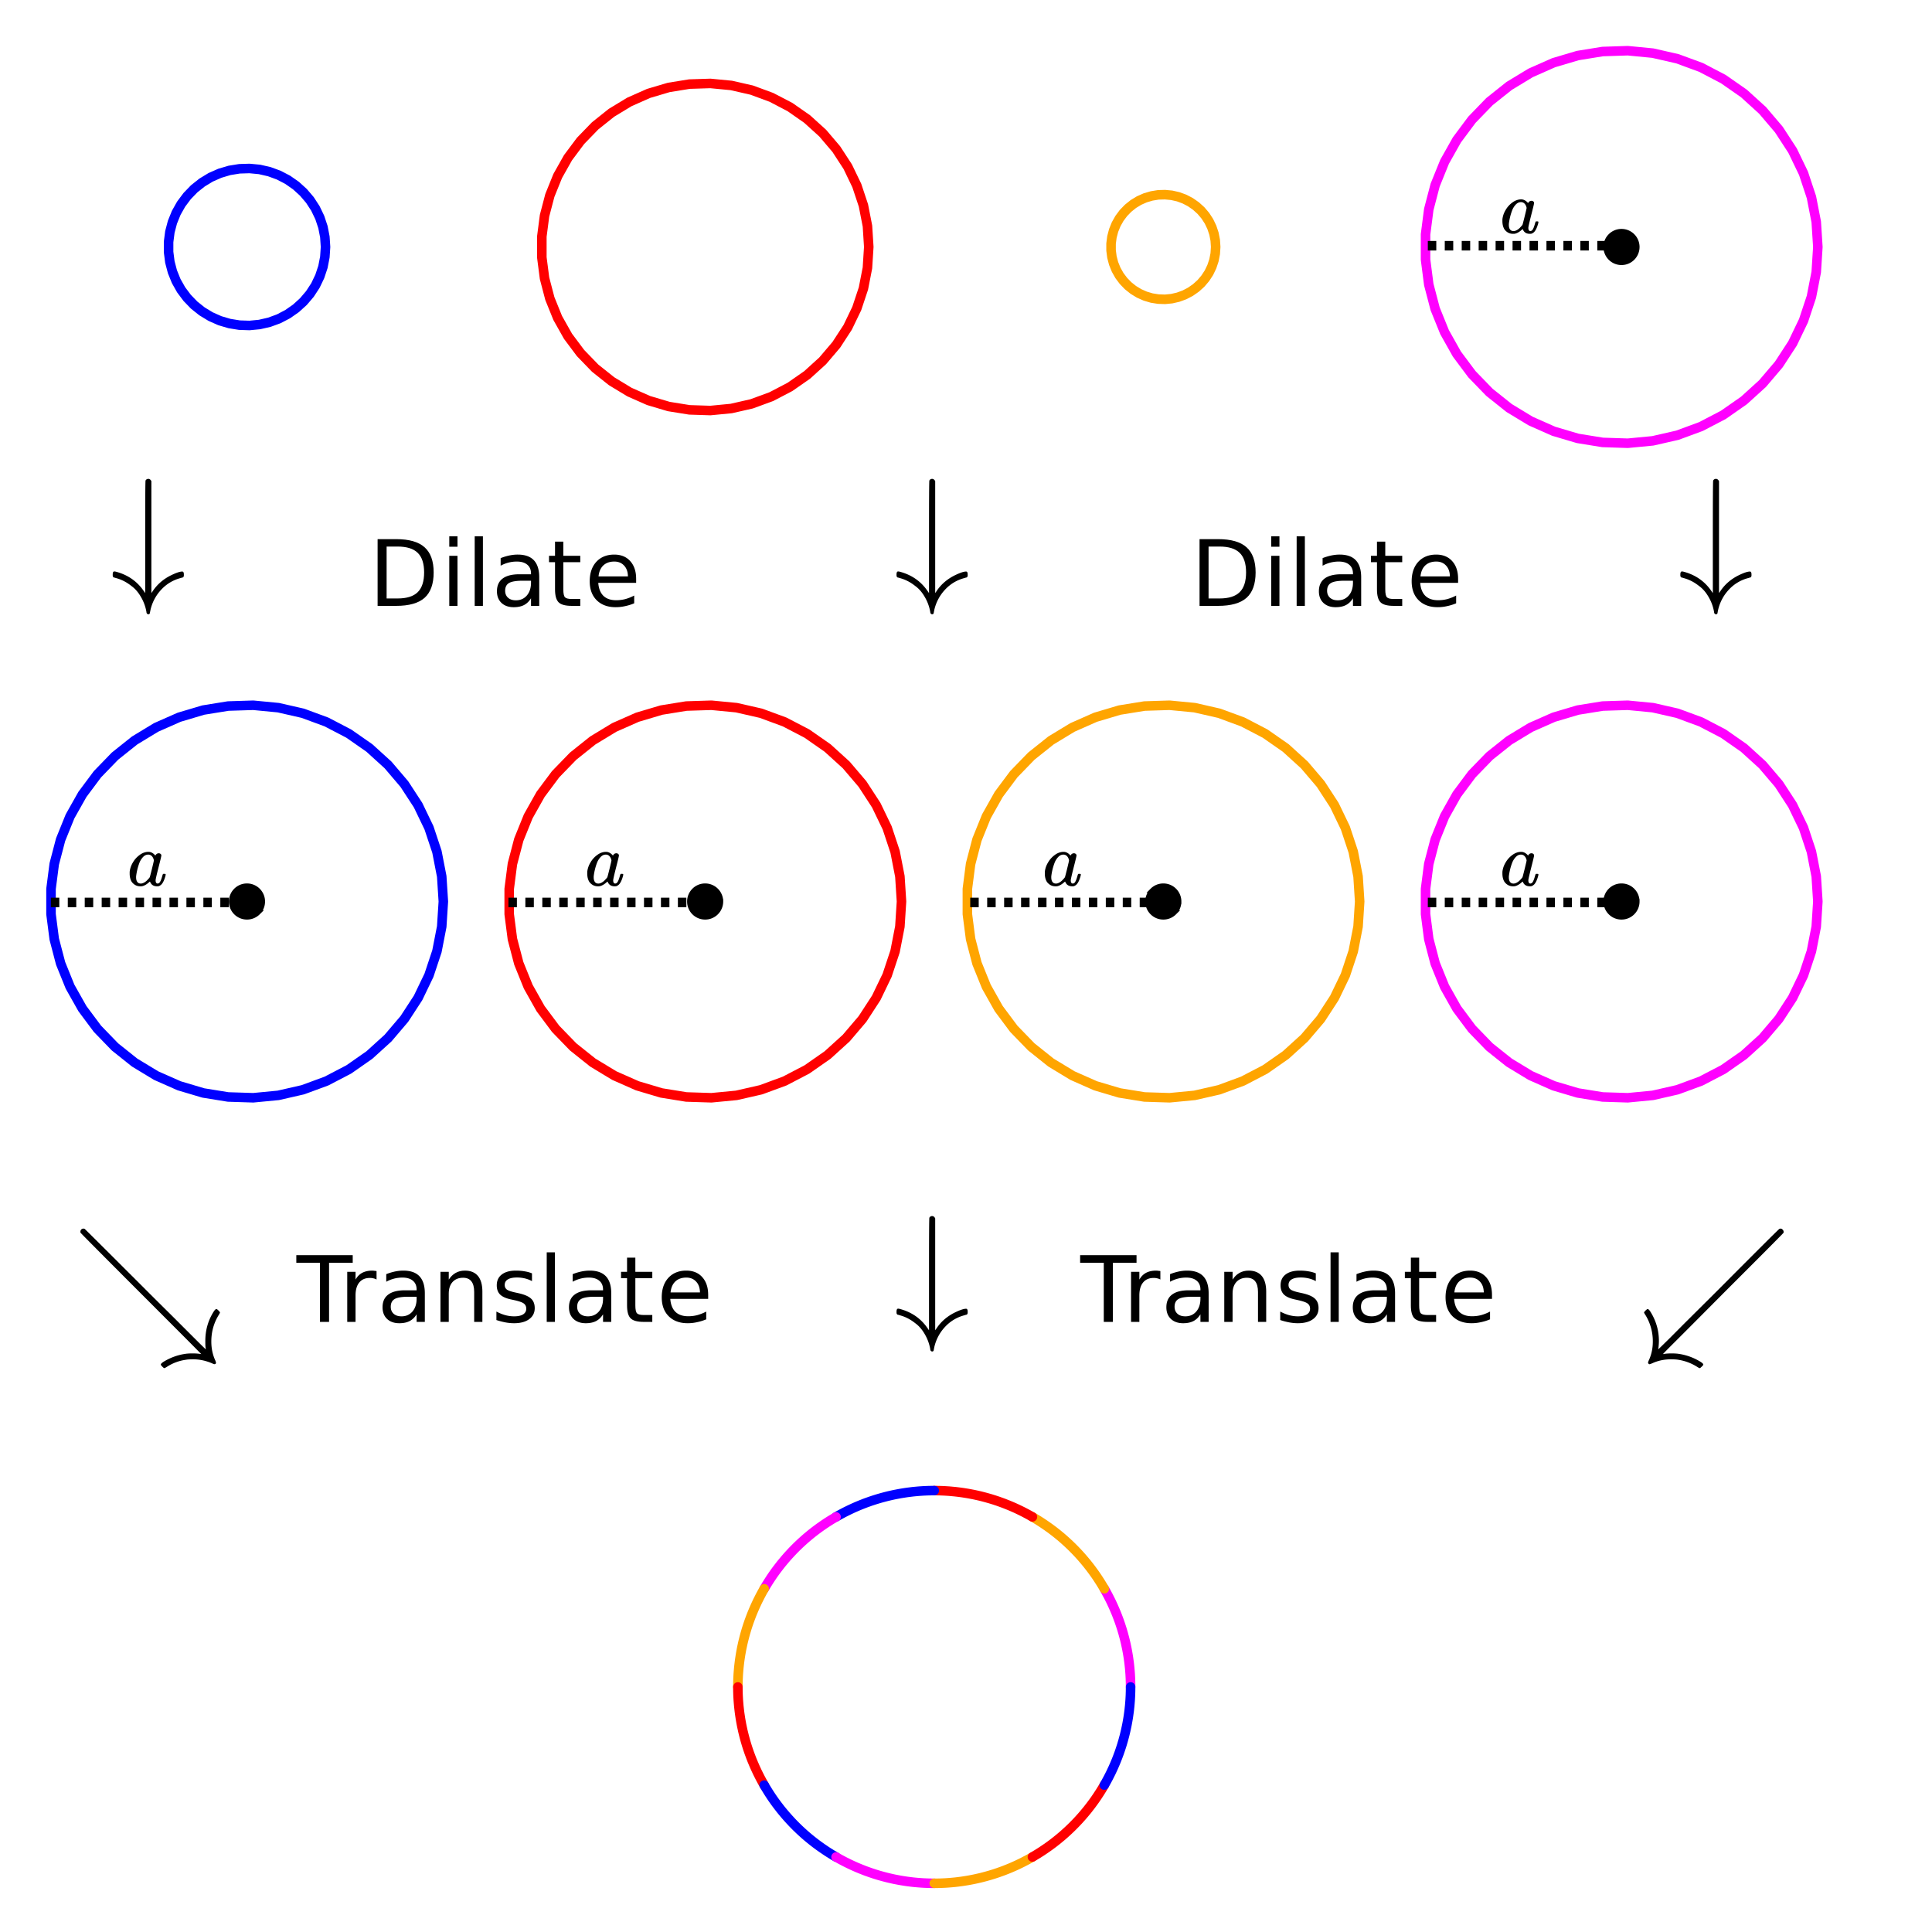<svg xmlns="http://www.w3.org/2000/svg" xmlns:xlink="http://www.w3.org/1999/xlink" width="456" height="456" viewBox="0 0 342 342"><defs><symbol overflow="visible" id="a"><path d="M12.766-2.328c.187 0 .28.172.28.515v.188a.644.644 0 0 1-.015.125.525.525 0 0 1-.047.094c-.023.023-.03.043-.03.062 0 .012-.024.028-.063.047a.212.212 0 0 1-.094.031.55.55 0 0 0-.125.032.419.419 0 0 0-.14.046A7.078 7.078 0 0 0 9.046.876a7.743 7.743 0 0 0-1.922 3.656c0 .04-.012.094-.031.157-.012.062-.024.117-.032.171a.508.508 0 0 0-.015.11c-.031.176-.121.265-.266.265-.218 0-.34-.14-.36-.421a7.823 7.823 0 0 0-.952-2.61C4.989 1.36 4.414.695 3.75.22 2.883-.47 1.957-.938.969-1.188a.419.419 0 0 0-.14-.046.603.603 0 0 0-.126-.032.186.186 0 0 1-.094-.03c-.043-.02-.062-.036-.062-.048 0-.02-.012-.039-.031-.062A.264.264 0 0 1 .469-1.5a.439.439 0 0 1-.016-.125v-.188c0-.351.094-.53.281-.53.102 0 .239.027.407.077C3.223-1.69 4.848-.53 6.016 1.22l.187.265v-9.906c0-6.601.02-9.941.063-10.015.101-.196.273-.297.515-.297.207.011.38.148.516.406V1.484l.187-.265C8.304-.04 9.43-1.016 10.86-1.703c.864-.414 1.5-.625 1.907-.625zm0 0"/></symbol><symbol overflow="visible" id="h"><path d="M1.484-18.219c0-.144.047-.27.141-.375a.522.522 0 0 1 .406-.172.97.97 0 0 1 .203.047c.07.043 3.664 3.621 10.782 10.735.894.898 2 1.996 3.312 3.296a415.106 415.106 0 0 1 3.031 3.016L21.58.547c.75.75 1.288 1.285 1.624 1.61.332.32.5.476.5.468-.023-.023-.047-.168-.078-.438-.023-.18-.031-.539-.031-1.078 0-1.894.492-3.625 1.484-5.187.195-.3.36-.453.485-.453.062 0 .18.09.359.265.176.18.265.297.265.36 0 .054-.078.203-.234.453-.867 1.418-1.297 2.976-1.297 4.672 0 1.238.239 2.367.719 3.39.07.196.11.329.11.391-.032.156-.122.234-.266.234-.094 0-.242-.054-.438-.156-1.117-.469-2.218-.703-3.312-.703-.594 0-1.028.023-1.297.078a8.215 8.215 0 0 0-3.375 1.25c-.25.156-.406.234-.469.234-.055 0-.168-.09-.344-.265-.18-.18-.265-.297-.265-.36 0-.125.148-.289.453-.484a10.133 10.133 0 0 1 4.11-1.453c.35-.031.675-.047.968-.047.664 0 1.207.04 1.625.125.008 0-.621-.64-1.89-1.922-1.262-1.273-4.18-4.191-8.75-8.765C5.116-14.36 1.546-17.957 1.514-18.031c-.023-.04-.03-.102-.03-.188zm0 0"/></symbol><symbol overflow="visible" id="i"><path d="M1.031-3.453c-.168-.25-.25-.399-.25-.453 0-.063.086-.18.266-.36.187-.175.305-.265.36-.265.124 0 .284.152.484.453C2.898-2.473 3.406-.742 3.406 1.109c0 .352-.023.711-.062 1.079-.031.269-.059.414-.078.437 0 .008.164-.148.5-.469.332-.324.879-.86 1.64-1.61L7.61-1.671c.707-.707 1.72-1.71 3.032-3.016 1.312-1.3 2.414-2.398 3.312-3.296 7.063-7.094 10.656-10.672 10.781-10.735a.875.875 0 0 1 .22-.047c.132 0 .253.063.358.188a.537.537 0 0 1 .172.375.888.888 0 0 1-.015.172c-.024.074-3.602 3.672-10.735 10.797-4.562 4.593-7.48 7.52-8.75 8.78-1.273 1.27-1.89 1.907-1.859 1.907.414-.086.945-.125 1.594-.125.289 0 .617.016.984.047 1.488.195 2.852.68 4.094 1.453.312.195.469.36.469.484 0 .063-.094.18-.282.36-.18.176-.293.266-.343.266-.075 0-.23-.079-.47-.235a8.71 8.71 0 0 0-3.343-1.25c-.305-.055-.742-.078-1.312-.078-1.18 0-2.278.234-3.297.703-.074.031-.168.067-.281.11l-.125.046c-.075.02-.149 0-.22-.062a.292.292 0 0 1-.109-.234c0-.032.036-.141.11-.329.488-1.023.734-2.152.734-3.39a8.819 8.819 0 0 0-1.297-4.672zm0 0"/></symbol><symbol overflow="visible" id="b"><path d="M3.188-10.5v9.188h1.937c1.625 0 2.813-.368 3.563-1.11.757-.738 1.14-1.906 1.14-3.5 0-1.582-.383-2.738-1.14-3.469-.75-.738-1.938-1.109-3.563-1.109zm-1.594-1.313h3.281c2.29 0 3.969.481 5.031 1.438 1.07.95 1.61 2.434 1.61 4.453 0 2.043-.54 3.543-1.61 4.5C8.832-.472 7.156 0 4.875 0H1.594zm0 0"/></symbol><symbol overflow="visible" id="c"><path d="M1.531-8.86h1.453V0H1.531zm0-3.453h1.453v1.844H1.531zm0 0"/></symbol><symbol overflow="visible" id="d"><path d="M1.531-12.313h1.453V0H1.531zm0 0"/></symbol><symbol overflow="visible" id="e"><path d="M5.547-4.453c-1.168 0-1.98.137-2.438.406-.46.274-.687.73-.687 1.375 0 .512.172.922.515 1.235.344.304.805.453 1.391.453.8 0 1.445-.286 1.938-.86.488-.57.734-1.332.734-2.281v-.328zm2.906-.61V0H7v-1.344C6.664-.8 6.25-.398 5.75-.14c-.492.25-1.094.375-1.813.375-.906 0-1.632-.254-2.171-.765C1.234-1.04.969-1.723.969-2.578c0-1 .332-1.75 1-2.25.664-.508 1.66-.766 2.984-.766H7v-.14c0-.664-.219-1.18-.656-1.547-.438-.375-1.059-.563-1.86-.563-.511 0-1.007.063-1.484.188-.48.125-.938.308-1.375.547v-1.344a9.89 9.89 0 0 1 1.547-.469c.5-.101.988-.156 1.469-.156 1.28 0 2.234.336 2.859 1 .633.668.953 1.672.953 3.015zm0 0"/></symbol><symbol overflow="visible" id="f"><path d="M2.969-11.375v2.516h3v1.125h-3v4.812c0 .73.097 1.2.297 1.406.195.2.597.297 1.203.297h1.5V0h-1.5C3.344 0 2.566-.207 2.14-.625 1.71-1.051 1.5-1.816 1.5-2.922v-4.812H.437V-8.86H1.5v-2.516zm0 0"/></symbol><symbol overflow="visible" id="g"><path d="M9.11-4.797v.719H2.405c.07 1 .375 1.766.906 2.297.54.523 1.297.781 2.266.781.563 0 1.102-.066 1.625-.203a8.002 8.002 0 0 0 1.563-.625v1.375a8.719 8.719 0 0 1-1.61.5 7.437 7.437 0 0 1-1.672.187C4.078.234 2.957-.176 2.125-1 1.301-1.82.891-2.938.891-4.344c0-1.445.39-2.597 1.171-3.453.79-.851 1.848-1.281 3.172-1.281 1.196 0 2.141.387 2.829 1.156.695.774 1.046 1.813 1.046 3.125zm-1.454-.422c-.011-.8-.234-1.437-.672-1.906-.437-.477-1.015-.719-1.734-.719-.813 0-1.465.23-1.953.688-.48.46-.762 1.105-.844 1.937zm0 0"/></symbol><symbol overflow="visible" id="j"><path d="M-.047-11.813h9.985v1.344H5.75V0H4.14v-10.469H-.046zm0 0"/></symbol><symbol overflow="visible" id="k"><path d="M6.656-7.5a1.767 1.767 0 0 0-.531-.203 2.459 2.459 0 0 0-.64-.078c-.825 0-1.454.273-1.891.812-.438.532-.656 1.297-.656 2.297V0h-1.47v-8.86h1.47v1.376c.3-.54.695-.942 1.187-1.204.488-.257 1.086-.39 1.797-.39.094 0 .203.012.328.031.125.012.258.027.406.047zm0 0"/></symbol><symbol overflow="visible" id="l"><path d="M8.89-5.344V0H7.438v-5.297c0-.844-.167-1.473-.5-1.89-.324-.415-.812-.625-1.468-.625-.782 0-1.403.25-1.86.75-.449.5-.671 1.183-.671 2.046V0h-1.47v-8.86h1.47v1.376c.343-.532.75-.926 1.218-1.188.477-.27 1.024-.406 1.64-.406 1.02 0 1.79.32 2.313.953.52.625.782 1.555.782 2.781zm0 0"/></symbol><symbol overflow="visible" id="m"><path d="M7.172-8.594v1.375a5.244 5.244 0 0 0-1.281-.484 6.08 6.08 0 0 0-1.375-.156c-.72 0-1.262.117-1.625.343-.368.22-.547.547-.547.985 0 .343.129.617.39.812.258.188.782.367 1.563.532l.5.109c1.031.23 1.766.547 2.203.953.438.398.656.96.656 1.688 0 .824-.328 1.476-.984 1.953-.649.48-1.543.718-2.688.718-.468 0-.964-.047-1.484-.14A12.358 12.358 0 0 1 .875-.328v-1.5c.54.281 1.07.496 1.594.64.52.137 1.035.204 1.547.204.687 0 1.21-.114 1.578-.344.375-.238.562-.57.562-1 0-.395-.136-.695-.406-.906-.262-.22-.844-.426-1.75-.625l-.5-.11c-.906-.187-1.563-.476-1.969-.875-.398-.394-.593-.937-.593-1.625 0-.832.296-1.472.89-1.922.594-.457 1.43-.687 2.516-.687.539 0 1.047.043 1.515.125.477.074.914.195 1.313.36zm0 0"/></symbol><symbol overflow="visible" id="n"><path d="M6.578-2.063c.082 0 .133.008.156.016.032 0 .051.012.063.031.02.012.031.04.031.079 0 .023-.012.09-.031.203-.2.75-.445 1.273-.734 1.562a1.34 1.34 0 0 1-.438.281c-.074.02-.18.032-.313.032-.574 0-.968-.223-1.187-.672-.055-.114-.078-.164-.078-.156C4.035-.696 4.02-.692 4-.672a.2.2 0 0 1-.063.047c-.43.406-.855.656-1.28.75a2.598 2.598 0 0 1-.329.016c-.594 0-1.09-.25-1.484-.75-.262-.395-.39-.899-.39-1.516v-.297a4.03 4.03 0 0 1 .562-1.64A4.243 4.243 0 0 1 2.14-5.345c.52-.406 1.066-.61 1.64-.61.446 0 .852.22 1.219.657.145-.27.348-.406.61-.406.124 0 .226.039.312.11.094.073.14.167.14.28 0 .118-.171.84-.515 2.172-.336 1.325-.5 2.063-.5 2.22 0 .386.125.577.375.577a.618.618 0 0 0 .281-.125c.188-.187.367-.617.547-1.297.05-.175.098-.27.14-.28.008-.009.051-.017.126-.017zm-4.984.626c0 .335.066.601.203.796.144.2.351.297.625.297.258 0 .535-.11.828-.328.113-.07.258-.207.438-.406.187-.195.296-.332.328-.406.02-.032.144-.508.375-1.438.226-.926.343-1.426.343-1.5 0-.113-.046-.27-.14-.469-.2-.382-.485-.578-.86-.578-.355 0-.671.157-.953.469a3.19 3.19 0 0 0-.625 1.047 10.3 10.3 0 0 0-.547 2.219c0 .023-.007.07-.015.14v.157zm0 0"/></symbol></defs><path fill="#fff" d="M0 0h342v342H0z"/><path fill="#fff" d="M0 0h342v342H0z"/><path d="M57.625 43.719l-.117-1.778-.34-1.75-.563-1.691-.77-1.602-.972-1.496-1.156-1.355-1.32-1.2-1.461-1.019-1.578-.824-1.672-.613-1.738-.399-1.774-.168-1.781.055-1.758.285-1.707.508-1.629.719-1.523.925-1.395 1.11-1.238 1.281-1.067 1.426-.875 1.555-.668 1.652-.453 1.723-.226 1.765v1.781l.226 1.77.453 1.723.668 1.652.875 1.55 1.067 1.426 1.238 1.282 1.395 1.11 1.523.925 1.629.723 1.707.503 1.758.286 1.781.058 1.774-.172 1.738-.398 1.672-.613 1.578-.825 1.46-1.02 1.321-1.198 1.156-1.356.973-1.492.77-1.605.562-1.692.34-1.75.117-1.777" fill="none" stroke-width="1.688" stroke-linecap="round" stroke-linejoin="round" stroke="#00f"/><path d="M153.79 43.719l-.235-3.703-.711-3.645-1.172-3.523-1.61-3.344-2.023-3.11-2.406-2.828-2.75-2.492-3.043-2.125-3.29-1.715-3.484-1.285-3.617-.824-3.695-.355-3.711.117-3.664.593-3.559 1.055-3.394 1.504-3.172 1.922-2.902 2.316-2.582 2.664-2.223 2.977-1.82 3.234-1.391 3.442-.941 3.59-.477 3.68v3.71l.477 3.684.94 3.59 1.392 3.441 1.82 3.234 2.223 2.973 2.582 2.668 2.902 2.313 3.172 1.925 3.394 1.5 3.559 1.059 3.664.59 3.71.12 3.696-.358 3.617-.825 3.485-1.281 3.289-1.719 3.043-2.12 2.75-2.497 2.406-2.828 2.024-3.11 1.609-3.343 1.172-3.524.71-3.644.235-3.703" fill="none" stroke-width="1.688" stroke-linecap="round" stroke-linejoin="round" stroke="red"/><path d="M215.2 43.719l-.079-1.184-.226-1.168-.375-1.125-.512-1.07-.649-.996-.77-.906-.882-.797-.973-.68-1.054-.55-1.114-.411-1.156-.262-1.183-.113-1.188.035-1.172.192-1.14.336-1.086.48-1.016.617-.926.742-.828.852-.71.953-.583 1.035-.445 1.098-.301 1.152-.152 1.176v1.188l.152 1.18.3 1.148.446 1.101.582 1.035.711.95.828.855.926.738 1.016.618 1.086.48 1.14.34 1.172.187 1.188.04 1.183-.114 1.156-.266 1.114-.41 1.054-.55.973-.68.883-.797.77-.906.648-.992.512-1.07.375-1.13.226-1.164.078-1.187" fill="none" stroke-width="1.688" stroke-linecap="round" stroke-linejoin="round" stroke="orange"/><path d="M321.793 43.719l-.285-4.446-.852-4.37-1.402-4.227-1.934-4.012-2.43-3.734-2.886-3.39-3.297-2.997-3.652-2.547-3.95-2.062-4.18-1.536-4.343-.992-4.434-.43-4.453.145-4.394.711-4.27 1.266-4.074 1.804-3.809 2.309-3.484 2.777-3.098 3.2-2.664 3.57-2.183 3.879-1.672 4.129-1.129 4.308-.57 4.418v4.453l.57 4.418 1.129 4.309 1.672 4.129 2.183 3.883 2.664 3.566 3.098 3.2 3.484 2.777 3.809 2.308 4.074 1.805 4.27 1.265 4.394.711 4.453.145 4.434-.426 4.344-.992 4.18-1.54 3.949-2.058 3.652-2.55 3.297-2.993 2.887-3.394 2.43-3.73 1.933-4.016 1.402-4.227.852-4.37.285-4.446" fill="none" stroke-width="1.688" stroke-linecap="round" stroke-linejoin="round" stroke="#f0f"/><path d="M78.48 159.582l-.285-4.441-.851-4.375-1.406-4.227-1.93-4.012-2.434-3.734-2.886-3.39-3.297-2.997-3.653-2.547-3.949-2.058-4.18-1.54-4.343-.991-4.434-.426-4.45.14-4.398.711-4.27 1.27-4.073 1.8-3.809 2.31-3.48 2.777-3.098 3.199-2.664 3.57-2.188 3.883-1.672 4.129-1.128 4.305-.57 4.417v4.458l.57 4.414 1.128 4.308 1.672 4.13 2.188 3.882 2.664 3.57 3.098 3.2 3.48 2.777 3.809 2.308 4.074 1.801 4.27 1.27 4.398.71 4.449.141 4.434-.426 4.343-.992 4.18-1.539 3.95-2.058 3.652-2.551 3.297-2.992 2.886-3.391 2.434-3.734 1.93-4.012 1.406-4.227.851-4.375.285-4.445" fill="none" stroke-width="1.688" stroke-linecap="round" stroke-linejoin="round" stroke="#00f"/><path d="M159.582 159.582l-.285-4.441-.852-4.375-1.402-4.227-1.934-4.012-2.43-3.734-2.886-3.39-3.297-2.997-3.652-2.547-3.95-2.058-4.18-1.54-4.343-.991-4.433-.426-4.45.14-4.398.711-4.27 1.27-4.074 1.8-3.808 2.31-3.481 2.777-3.102 3.199-2.664 3.57-2.183 3.883-1.672 4.129-1.129 4.305-.57 4.417v4.458l.57 4.414 1.129 4.308 1.672 4.13 2.183 3.882 2.664 3.57 3.102 3.2 3.48 2.777 3.81 2.308 4.073 1.801 4.27 1.27 4.398.71 4.45.141 4.433-.426 4.344-.992 4.18-1.539 3.949-2.058 3.652-2.551 3.297-2.992 2.887-3.391 2.43-3.734 1.933-4.012 1.402-4.227.852-4.375.285-4.445" fill="none" stroke-width="1.688" stroke-linecap="round" stroke-linejoin="round" stroke="red"/><path d="M240.688 159.582l-.286-4.441-.851-4.375-1.403-4.227-1.933-4.012-2.43-3.734-2.887-3.39-3.296-2.997-3.653-2.547-3.949-2.058-4.18-1.54-4.343-.991-4.434-.426-4.45.14-4.398.711-4.27 1.27-4.073 1.8-3.809 2.31-3.48 2.777-3.102 3.199-2.664 3.57-2.184 3.883-1.672 4.129-1.128 4.305-.57 4.417v4.458l.57 4.414 1.128 4.308 1.672 4.13 2.184 3.882 2.664 3.57 3.102 3.2 3.48 2.777 3.809 2.308 4.074 1.801 4.27 1.27 4.398.71 4.449.141 4.434-.426 4.343-.992 4.18-1.539 3.95-2.058 3.652-2.551 3.296-2.992 2.887-3.391 2.43-3.734 1.933-4.012 1.403-4.227.851-4.375.286-4.445" fill="none" stroke-width="1.688" stroke-linecap="round" stroke-linejoin="round" stroke="orange"/><path d="M321.793 159.582l-.285-4.441-.852-4.375-1.402-4.227-1.934-4.012-2.43-3.734-2.886-3.39-3.297-2.997-3.652-2.547-3.95-2.058-4.18-1.54-4.343-.991-4.434-.426-4.453.14-4.394.711-4.27 1.27-4.074 1.8-3.809 2.31-3.484 2.777-3.098 3.199-2.664 3.57-2.183 3.883-1.672 4.129-1.129 4.305-.57 4.417v4.458l.57 4.414 1.129 4.308 1.672 4.13 2.183 3.882 2.664 3.57 3.098 3.2 3.484 2.777 3.809 2.308 4.074 1.801 4.27 1.27 4.394.71 4.453.141 4.434-.426 4.344-.992 4.18-1.539 3.949-2.058 3.652-2.551 3.297-2.992 2.887-3.391 2.43-3.734 1.933-4.012 1.402-4.227.852-4.375.285-4.445M200.137 298.621l-.008-.742-.024-.742-.039-.742-.027-.372-.031-.37-.031-.368-.079-.742-.046-.367-.102-.735-.059-.367-.062-.367-.066-.367-.067-.363-.074-.364-.156-.726-.086-.364-.086-.359-.094-.36-.195-.718-.211-.711-.114-.355-.113-.352-.242-.703-.258-.695-.133-.348-.136-.344-.29-.687-.148-.34-.152-.34-.313-.672-.164-.332-.336-.664-.351-.656-.18-.324-.184-.32" fill="none" stroke-width="1.688" stroke-linecap="round" stroke-linejoin="round" stroke="#f0f"/><path d="M195.48 281.242l-.187-.32-.191-.32-.196-.317-.195-.312-.406-.625-.207-.309-.211-.305-.215-.304-.219-.301-.219-.297-.222-.297-.23-.293-.227-.293-.235-.289-.476-.57-.242-.281-.247-.282-.246-.273-.25-.274-.257-.273-.254-.266-.524-.53-.265-.259-.27-.257-.27-.254-.273-.25-.277-.25-.278-.246-.28-.243-.286-.238-.285-.234-.29-.235-.292-.23-.293-.227-.297-.222-.3-.223-.302-.215-.304-.215-.305-.21-.617-.415-.313-.199-.316-.2-.633-.382-.32-.187" fill="none" stroke-width="1.688" stroke-linecap="round" stroke-linejoin="round" stroke="orange"/><path d="M182.758 268.52l-.649-.368-.328-.175-.656-.344-.332-.164-.336-.164-.332-.16-.34-.157-.34-.152-.34-.148-.34-.145-.343-.14-.348-.137-.344-.137-.347-.129-.352-.125-.347-.125-.356-.117-.351-.117-.711-.22-.356-.1-.36-.102-.355-.094-.36-.094-.362-.09-.36-.082-.363-.082-.363-.078-.364-.07-.367-.07-.367-.067-.363-.058-.367-.059-.368-.055-.37-.047-.368-.046-.367-.043-.742-.07-.367-.032-.743-.047-.742-.031-.742-.016h-.371" fill="none" stroke-width="1.688" stroke-linecap="round" stroke-linejoin="round" stroke="red"/><path d="M165.379 263.863h-.375l-.742.016-.742.031-.372.024-.367.023-.37.031-.743.07-.367.044-.367.046-.371.047-.368.055-.367.059-.363.058-.367.067-.364.07-.367.07-.363.078-.363.082-.36.082-.36.09-.362.094-.356.094-.36.101-.355.102-.71.219-.352.117-.356.117-.347.125-.352.125-.348.129-.343.137-.348.136-.344.141-.34.145-.34.148-.34.152-.335.157-.336.16-.336.164-.332.164-.656.344-.328.175-.649.368" fill="none" stroke-width="1.688" stroke-linecap="round" stroke-linejoin="round" stroke="#00f"/><path d="M147.996 268.52l-.32.187-.633.383-.316.2-.313.198-.617.414-.305.211-.304.215-.301.215-.301.223-.297.222-.293.227-.293.23-.289.235-.285.234-.285.238-.281.243-.278.246-.277.25-.274.25-.27.254-.269.257-.265.258-.524.531-.254.266-.507.547-.247.273-.246.282-.242.28-.476.571-.235.29-.453.585-.226.297-.22.297-.218.3-.215.305-.21.305-.208.309-.406.625-.195.312-.196.317-.191.32-.188.32" fill="none" stroke-width="1.688" stroke-linecap="round" stroke-linejoin="round" stroke="#f0f"/><path d="M135.273 281.242l-.183.32-.18.325-.351.656-.336.664-.164.332-.313.672-.152.34-.149.34-.289.687-.136.344-.133.348-.258.695-.242.703-.114.352-.113.355-.21.71-.196.72-.18.718-.086.364-.156.726-.074.364-.067.363-.066.367-.062.367-.11.735-.05.367-.044.367-.043.371-.039.371-.03.367-.032.371-.027.372-.04.742-.023.742-.008.742" fill="none" stroke-width="1.688" stroke-linecap="round" stroke-linejoin="round" stroke="orange"/><path d="M130.617 298.621l.008.742.023.742.04.743.027.37.031.372.031.367.04.371.042.371.043.367.051.368.11.734.062.367.066.367.067.364.074.363.156.726.086.364.18.719.195.718.211.711.113.356.114.351.242.703.258.696.133.347.136.344.29.688.148.34.152.34.313.671.164.332.336.664.175.328.176.325.18.328.183.32" fill="none" stroke-width="1.688" stroke-linecap="round" stroke-linejoin="round" stroke="red"/><path d="M135.273 316l.188.32.191.32.196.317.195.313.406.625.207.308.211.305.215.305.219.3.219.297.226.297.453.586.235.289.476.57.242.282.246.28.247.274.507.547.254.266.524.531.265.258.27.258.27.254.273.25.277.25.278.246.28.242.286.238.285.235.29.234.292.23.293.227.297.223.3.222.302.215.304.215.305.21.617.415.313.2.316.198.633.383.32.188" fill="none" stroke-width="1.688" stroke-linecap="round" stroke-linejoin="round" stroke="#00f"/><path d="M147.996 328.723l.649.367.328.176.656.343.332.164.336.165.336.16.336.156.34.152.34.149.34.144.343.14.348.138.343.136.348.13.352.124.347.125.356.117.351.118.711.218.356.102.36.101.355.094.363.094.36.09.359.082.363.082.363.078.367.07.364.07.367.067.363.059.367.058.368.055.37.047.368.047.367.043.742.07.371.027.367.028.372.023.742.031.742.016h.375" fill="none" stroke-width="1.688" stroke-linecap="round" stroke-linejoin="round" stroke="#f0f"/><path d="M165.379 333.379h.371l.742-.016.742-.031.371-.023.372-.028.367-.027.742-.07.367-.043.367-.047.371-.047.368-.055.367-.058.363-.059.367-.066.367-.07.364-.071.363-.078.363-.082.36-.082.363-.09.36-.094.355-.094.36-.101.355-.102.71-.218.352-.118.356-.117.347-.125.352-.125.347-.129.344-.136.348-.137.344-.14.34-.145.34-.149.34-.152.339-.156.332-.16.336-.165.332-.164.656-.343.328-.176.649-.367" fill="none" stroke-width="1.688" stroke-linecap="round" stroke-linejoin="round" stroke="orange"/><path d="M182.758 328.723l.32-.188.633-.383.316-.199.313-.2.617-.413.305-.211.304-.215.301-.215.301-.222.297-.223.293-.227.293-.23.289-.234.285-.235.285-.238.281-.242.278-.246.277-.25.274-.25.27-.254.269-.258.265-.258.524-.531.254-.266.257-.273.25-.274.246-.273.247-.281.242-.282.476-.57.235-.289.226-.293.23-.293.223-.297.22-.297.218-.3.215-.305.21-.305.208-.308.406-.625.195-.313.196-.316.191-.32.187-.321" fill="none" stroke-width="1.688" stroke-linecap="round" stroke-linejoin="round" stroke="red"/><path d="M195.48 316l.184-.32.18-.328.176-.325.175-.328.336-.664.164-.332.313-.672.152-.34.149-.34.289-.687.136-.344.133-.347.258-.696.242-.703.113-.351.114-.356.21-.71.196-.72.094-.359.086-.36.086-.363.156-.726.074-.363.067-.364.066-.367.062-.367.059-.367.102-.735.046-.367.079-.742.03-.367.032-.371.027-.371.04-.743.023-.742.008-.742" fill="none" stroke-width="1.688" stroke-linecap="round" stroke-linejoin="round" stroke="#00f"/><path d="M287.25 44.344h-1.5v-1.688h1.5m-3 1.688h-1.5v-1.688h1.5m-3 1.688h-1.5v-1.688h1.5m-3 1.688h-1.5v-1.688h1.5m-3 1.688h-1.5v-1.688h1.5m-3 1.688h-1.5v-1.688h1.5m-3 1.688h-1.5v-1.688h1.5m-3 1.688h-1.5v-1.688h1.5m-3 1.688h-1.5v-1.688h1.5m-3 1.688h-1.5v-1.688h1.5m-3 1.688h-1.5v-1.688h1.5m-3 1.688h-1.5v-1.688h1.5M43.5 160.594H42v-1.688h1.5m-3 1.688H39v-1.688h1.5m-3 1.688H36v-1.688h1.5m-3 1.688H33v-1.688h1.5m-3 1.688H30v-1.688h1.5m-3 1.688H27v-1.688h1.5m-3 1.688H24v-1.688h1.5m-3 1.688H21v-1.688h1.5m-3 1.688H18v-1.688h1.5m-3 1.688H15v-1.688h1.5m-3 1.688H12v-1.688h1.5m-3 1.688H9v-1.688h1.5M124.5 160.594H123v-1.688h1.5m-3 1.688H120v-1.688h1.5m-3 1.688H117v-1.688h1.5m-3 1.688H114v-1.688h1.5m-3 1.688H111v-1.688h1.5m-3 1.688H108v-1.688h1.5m-3 1.688H105v-1.688h1.5m-3 1.688H102v-1.688h1.5m-3 1.688H99v-1.688h1.5m-3 1.688H96v-1.688h1.5m-3 1.688H93v-1.688h1.5m-3 1.688H90v-1.688h1.5M206.25 160.594h-1.5v-1.688h1.5m-3 1.688h-1.5v-1.688h1.5m-3 1.688h-1.5v-1.688h1.5m-3 1.688h-1.5v-1.688h1.5m-3 1.688h-1.5v-1.688h1.5m-3 1.688h-1.5v-1.688h1.5m-3 1.688h-1.5v-1.688h1.5m-3 1.688h-1.5v-1.688h1.5m-3 1.688h-1.5v-1.688h1.5m-3 1.688h-1.5v-1.688h1.5m-3 1.688h-1.5v-1.688h1.5m-3 1.688h-1.5v-1.688h1.5M287.25 160.594h-1.5v-1.688h1.5m-3 1.688h-1.5v-1.688h1.5m-3 1.688h-1.5v-1.688h1.5m-3 1.688h-1.5v-1.688h1.5m-3 1.688h-1.5v-1.688h1.5m-3 1.688h-1.5v-1.688h1.5m-3 1.688h-1.5v-1.688h1.5m-3 1.688h-1.5v-1.688h1.5m-3 1.688h-1.5v-1.688h1.5m-3 1.688h-1.5v-1.688h1.5m-3 1.688h-1.5v-1.688h1.5m-3 1.688h-1.5v-1.688h1.5"/><path d="M289.809 43.719c0 .367-.07.722-.211 1.062-.141.34-.34.64-.602.903a2.757 2.757 0 0 1-1.96.812 2.757 2.757 0 0 1-1.962-.812 2.748 2.748 0 0 1-.601-.903 2.69 2.69 0 0 1-.215-1.062c0-.367.07-.723.215-1.063.14-.34.34-.64.601-.898a2.757 2.757 0 0 1 1.96-.813 2.757 2.757 0 0 1 1.962.813 2.757 2.757 0 0 1 .812 1.96zm0 0M46.496 159.582c0 .371-.07.723-.21 1.063-.145.34-.345.64-.602.902a2.81 2.81 0 0 1-.903.601c-.34.141-.695.211-1.062.211a2.757 2.757 0 0 1-1.961-.812 2.748 2.748 0 0 1-.602-.902c-.14-.34-.21-.692-.21-1.063 0-.367.07-.719.21-1.059.14-.34.34-.64.602-.902a2.752 2.752 0 0 1 1.96-.812c.368 0 .723.07 1.063.21.34.141.64.344.903.602.257.262.457.563.601.902.14.34.211.692.211 1.059zm0 0M127.598 159.582c0 .371-.07.723-.211 1.063-.14.34-.34.64-.602.902a2.752 2.752 0 0 1-1.96.812 2.757 2.757 0 0 1-1.962-.812 2.748 2.748 0 0 1-.601-.902c-.14-.34-.211-.692-.211-1.063 0-.367.07-.719.21-1.059.141-.34.34-.64.602-.902a2.752 2.752 0 0 1 1.961-.812 2.757 2.757 0 0 1 1.961.812c.262.262.461.563.602.902.14.34.21.692.21 1.059zm0 0M208.703 159.582c0 .371-.07.723-.21 1.063-.141.34-.34.64-.602.902a2.752 2.752 0 0 1-1.961.812 2.757 2.757 0 0 1-1.961-.812 2.748 2.748 0 0 1-.602-.902c-.14-.34-.21-.692-.21-1.063 0-.367.07-.719.21-1.059.14-.34.34-.64.602-.902a2.752 2.752 0 0 1 1.96-.812 2.757 2.757 0 0 1 1.962.812c.261.262.46.563.601.902.14.34.211.692.211 1.059zm0 0M289.809 159.582c0 .371-.07.723-.211 1.063-.141.34-.34.64-.602.902a2.752 2.752 0 0 1-1.96.812 2.757 2.757 0 0 1-1.962-.812 2.748 2.748 0 0 1-.601-.902 2.677 2.677 0 0 1-.215-1.063c0-.367.07-.719.215-1.059.14-.34.34-.64.601-.902a2.752 2.752 0 0 1 1.961-.812 2.757 2.757 0 0 1 1.961.812c.262.262.461.563.602.902.14.34.21.692.21 1.059zm0 0" stroke-width=".844" stroke="#000"/><use xlink:href="#a" x="19.5" y="103.5"/><use xlink:href="#a" x="158.25" y="103.5"/><use xlink:href="#a" x="297" y="103.5"/><use xlink:href="#b" x="65.25" y="107.25"/><use xlink:href="#c" x="78" y="107.25"/><use xlink:href="#d" x="82.5" y="107.25"/><use xlink:href="#e" x="87" y="107.25"/><use xlink:href="#f" x="96.75" y="107.25"/><use xlink:href="#g" x="103.5" y="107.25"/><use xlink:href="#b" x="210.75" y="107.25"/><use xlink:href="#c" x="223.5" y="107.25"/><use xlink:href="#d" x="228" y="107.25"/><use xlink:href="#e" x="232.5" y="107.25"/><use xlink:href="#f" x="242.25" y="107.25"/><use xlink:href="#g" x="249" y="107.25"/><use xlink:href="#h" x="12.75" y="236.25"/><use xlink:href="#a" x="158.25" y="234"/><use xlink:href="#i" x="290.25" y="236.25"/><use xlink:href="#j" x="52.5" y="234"/><use xlink:href="#k" x="60" y="234"/><use xlink:href="#e" x="66.75" y="234"/><use xlink:href="#l" x="76.5" y="234"/><use xlink:href="#m" x="87" y="234"/><use xlink:href="#d" x="95.25" y="234"/><use xlink:href="#e" x="99.75" y="234"/><use xlink:href="#f" x="109.5" y="234"/><use xlink:href="#g" x="116.25" y="234"/><use xlink:href="#j" x="191.25" y="234"/><use xlink:href="#k" x="198.75" y="234"/><use xlink:href="#e" x="205.5" y="234"/><use xlink:href="#l" x="215.25" y="234"/><use xlink:href="#m" x="225.75" y="234"/><use xlink:href="#d" x="234" y="234"/><use xlink:href="#e" x="238.5" y="234"/><use xlink:href="#f" x="248.25" y="234"/><use xlink:href="#g" x="255" y="234"/><use xlink:href="#n" x="265.5" y="41.25"/><use xlink:href="#n" x="22.5" y="156.75"/><use xlink:href="#n" x="103.5" y="156.75"/><use xlink:href="#n" x="184.5" y="156.75"/><use xlink:href="#n" x="265.5" y="156.75"/></svg>